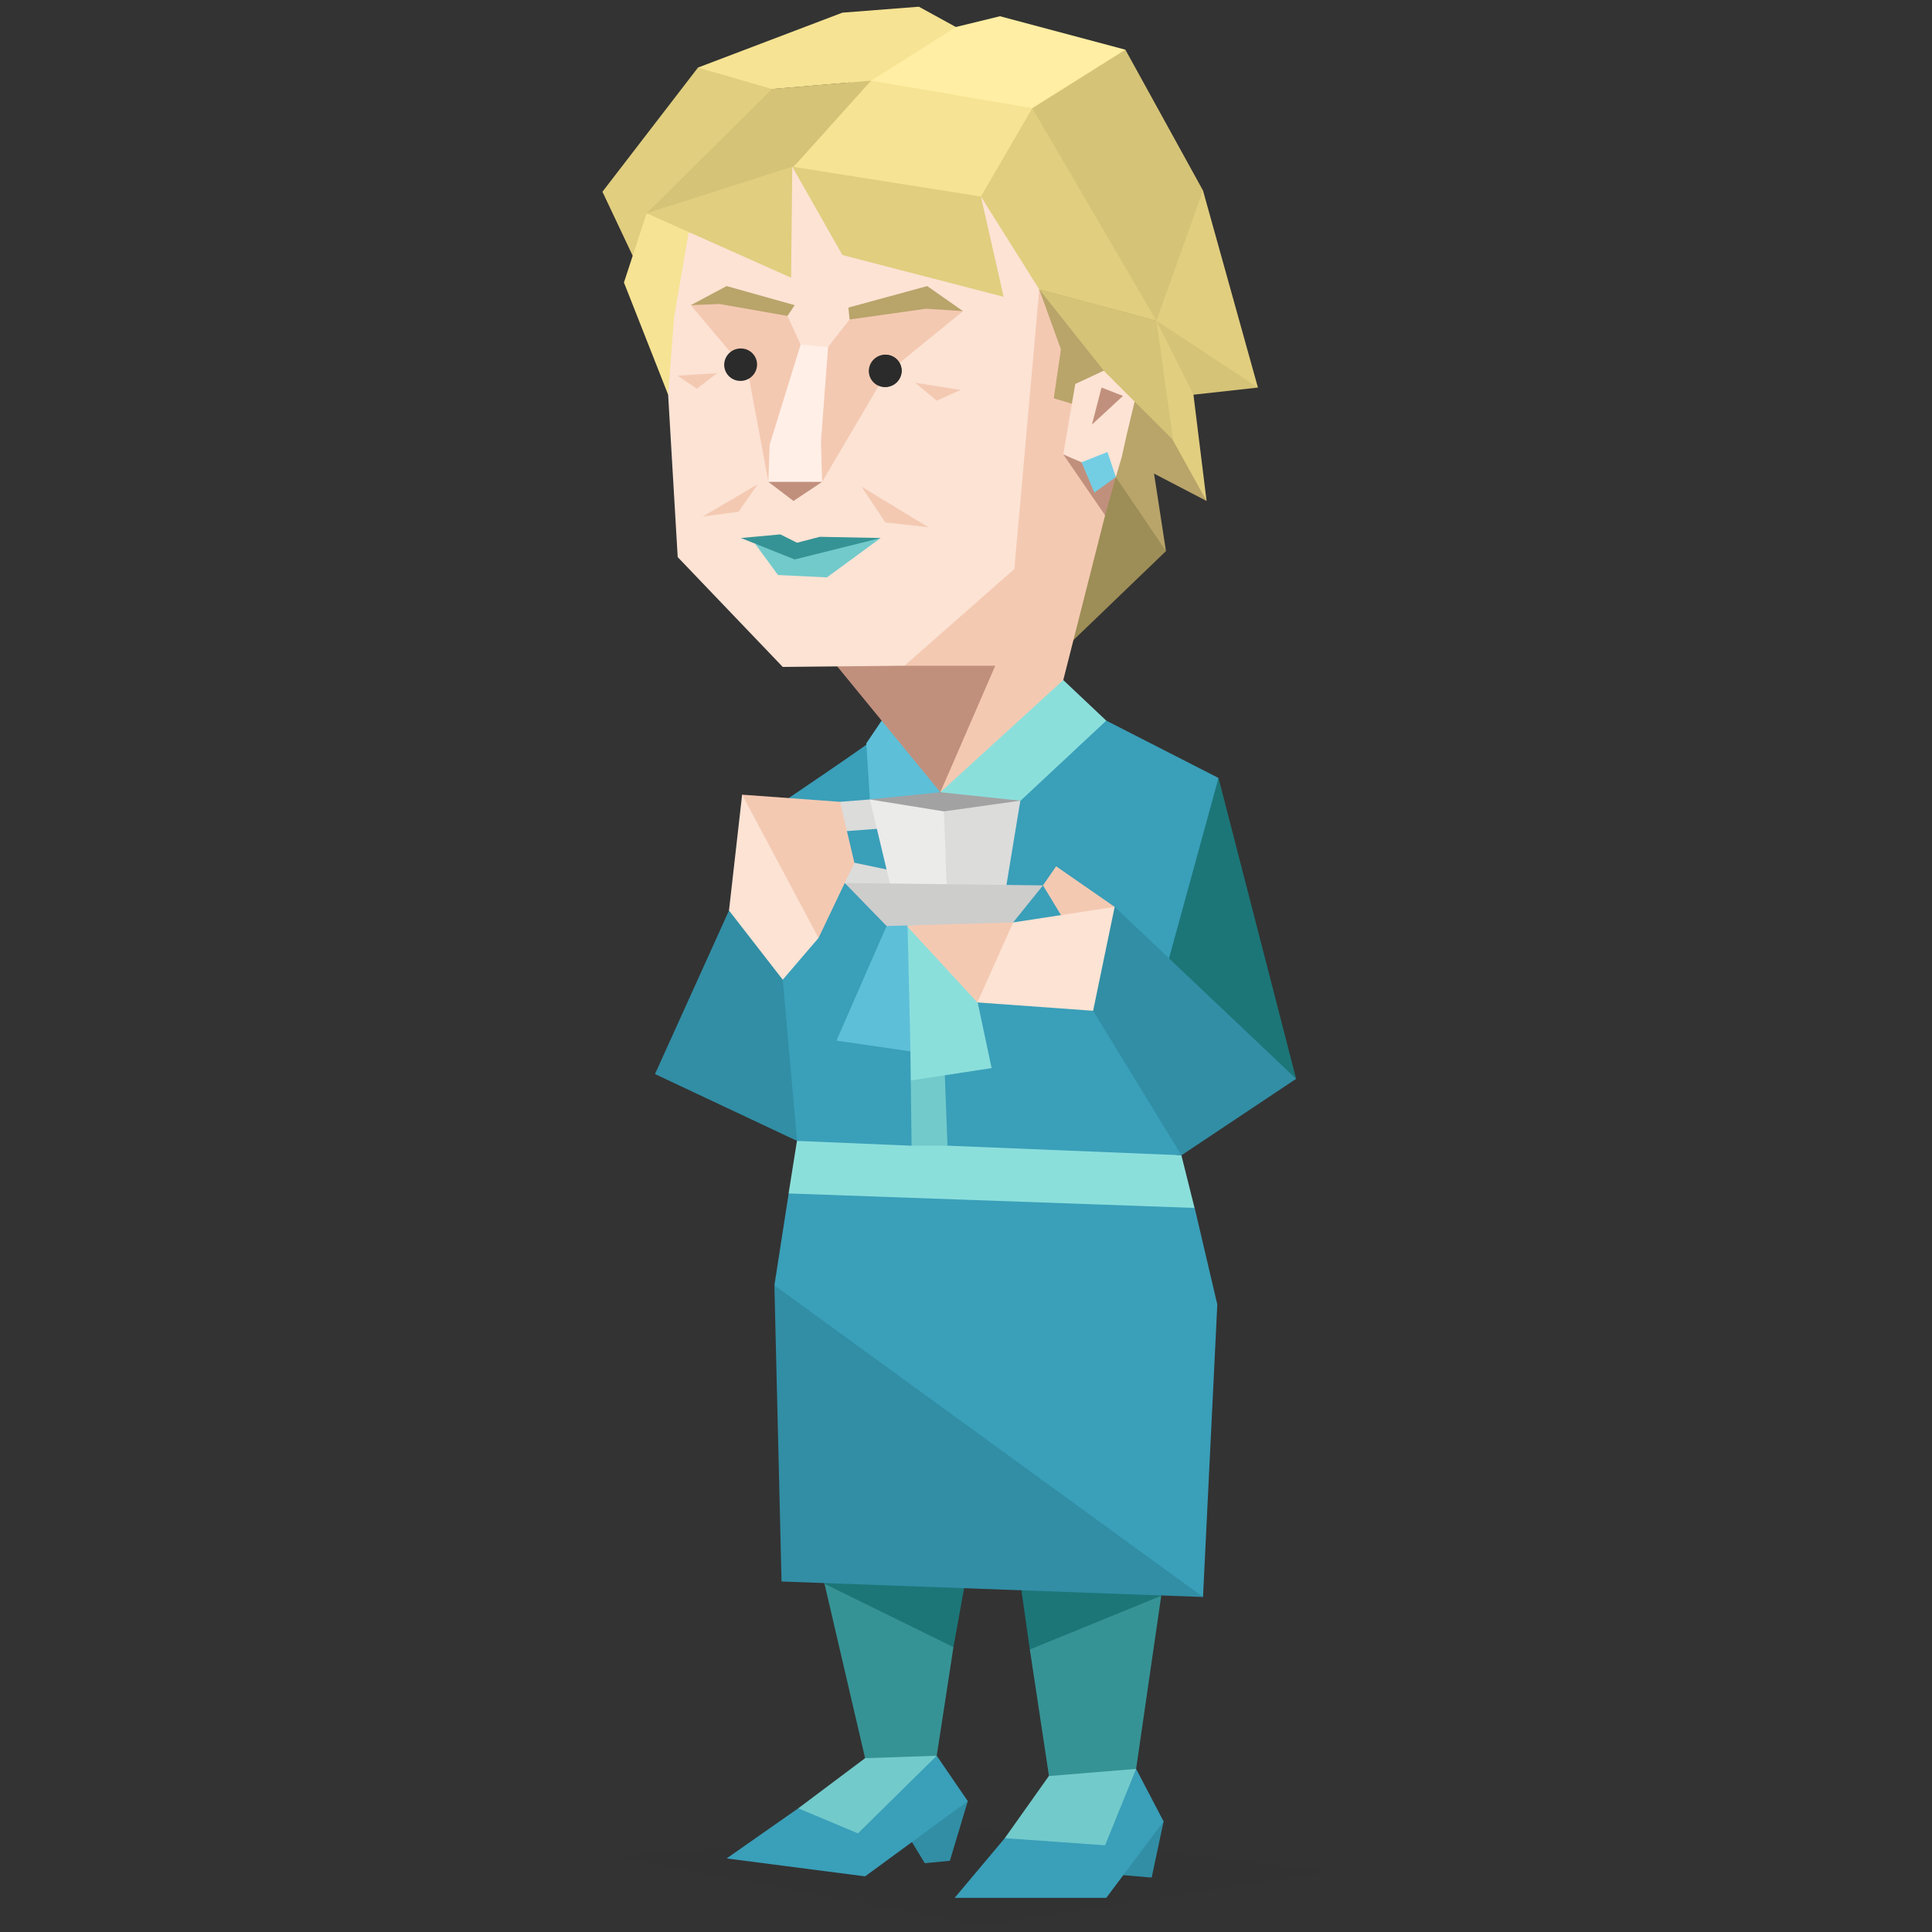 <svg id="Layer_1" data-name="Layer 1" xmlns="http://www.w3.org/2000/svg" viewBox="0 0 400 400"><rect x="0" y="0" width="400" height="400" fill="#333333" stroke="none"/><defs><style>.cls-1,.cls-21{fill:#2b2b2b;}.cls-1{fill-opacity:0.1;}.cls-2{fill:#318ea5;}.cls-3{fill:#3a9fb9;}.cls-4{fill:#72cacb;}.cls-5{fill:#369395;}.cls-6{fill:#1c7678;}.cls-7{fill:#8bdfdb;}.cls-8{fill:#5ebfd8;}.cls-9{fill:#dcdcdb;}.cls-10{fill:#f4c9b2;}.cls-11{fill:#fce3d4;}.cls-12{fill:#e1ce7f;}.cls-13{fill:#d5c377;}.cls-14{fill:#ffeea3;}.cls-15{fill:#f6e393;}.cls-16{fill:#b9a46a;}.cls-17{fill:#9d8d56;}.cls-18{fill:#ebebea;}.cls-19{fill:#c1907d;}.cls-20{fill:#ffefe7;}.cls-22{fill:#73cee4;}.cls-23{fill:#a2a2a2;}.cls-24{fill:#cdcdcc;}</style></defs><title>sentinels_ESFJ_famous_fictional_mrs_hudson_sherlock_holmes</title><g id="Layer_1-2" data-name="Layer_1"><polygon class="cls-1" points="126.96 384.28 203.58 398.61 275.27 387.49 204.08 378.84 126.96 384.28"/><polygon class="cls-2" points="195.92 372.16 200.37 372.91 196.66 385.26 191.47 385.76 187.27 378.84 195.92 372.16"/><polygon class="cls-3" points="172.69 374.64 165.27 374.39 150.44 384.77 179.11 388.48 200.37 372.91 193.94 363.51 172.69 374.64"/><polygon class="cls-4" points="185.04 351.65 179.11 364.01 165.27 374.39 177.63 379.58 193.94 363.51 185.04 351.65"/><polygon class="cls-5" points="178.87 317.78 170.71 327.92 179.11 364.01 193.94 363.51 197.4 341.02 178.87 317.78"/><polygon class="cls-6" points="167 323.22 170.71 327.92 197.4 341.02 201.11 320.5 167 323.22"/><polygon class="cls-2" points="237.2 374.88 240.91 377.11 238.44 388.73 232.5 388.23 230.78 385.76 237.2 374.88"/><polygon class="cls-3" points="228.8 368.7 235.22 366.23 240.91 377.11 230.78 385.76 227.81 378.1 228.8 368.7"/><polygon class="cls-3" points="225.09 371.18 232.01 380.32 240.91 377.11 229.04 392.93 197.65 392.93 208.03 380.57 225.09 371.18"/><polygon class="cls-4" points="225.34 361.29 217.67 366.98 208.03 380.57 228.8 382.05 235.22 366.23 225.34 361.29"/><polygon class="cls-5" points="219.4 320.26 213.22 341.51 217.18 367.71 235.22 366.23 240.42 330.39 219.4 320.26"/><polygon class="cls-6" points="219.4 320.26 211.49 329.4 213.22 341.51 240.42 330.39 219.4 320.26"/><polygon class="cls-3" points="176.64 242.15 163.29 247.09 160.33 266.12 182.08 301.47 249.07 330.64 252.03 270.08 247.34 250.06 224.1 245.85 176.64 242.15"/><polygon class="cls-2" points="160.33 266.12 161.81 327.43 249.07 330.64 160.33 266.12"/><path class="cls-7" d="M182.08,225.09,165,236.21l-1.73,10.88,84.05,3-2.72-10.88C218.91,236,208.28,230.53,182.08,225.09Z"/><polygon class="cls-3" points="181.34 234.48 196.17 237.2 244.62 239.18 245.85 218.91 225.09 188.01 192.96 175.9 181.34 234.48"/><polygon class="cls-3" points="249.56 177.38 252.28 161.07 229.04 149.2 214.96 151.43 203.34 165.27 200.12 206.31 241.4 206.8 249.56 177.38"/><polygon class="cls-4" points="195.43 217.68 196.17 237.2 188.75 237.2 179.36 228.06 188.51 218.66 195.43 217.68"/><path class="cls-7" d="M184.3,224.35l21-3.21-8.65-40.79-9.39-12.11s-7.42,10.38-6.18,10.63C182.57,179.36,184.3,224.35,184.3,224.35Z"/><path class="cls-3" d="M152.66,214l4.7-.5L165,236.21l23.73,1-.24-19.53-6.18-10.38,3.21-32.13s-5.19-22.25-4.2-22.5-21.75,15.08-21.75,15.08Z"/><polygon class="cls-8" points="173.18 215.45 188.51 217.68 187.52 175.16 185.79 168.24 183.56 191.72 173.18 215.45"/><polygon class="cls-2" points="158.84 172.44 162.06 202.84 165.02 236.21 135.61 222.37 150.93 188.51 158.84 172.44"/><polygon class="cls-8" points="185.54 144.75 179.36 153.9 180.1 165.52 180.1 168.48 191.47 167.99 206.3 149.7 185.54 144.75"/><polygon class="cls-9" points="172.19 171.2 173.92 166.01 180.1 165.52 184.55 169.23 183.56 171.45 173.67 172.19 172.19 171.2"/><path class="cls-9" d="M174.17,179.36l2.72-.74,10.63,2.22s-.5,6.92-.5,6.68-6.18,0-6.18,0l-5.93-4.7-3,1.24Z"/><polygon class="cls-10" points="153.41 171.94 153.65 164.53 173.92 166.01 176.89 178.62 169.47 194.19 153.41 171.94"/><polygon class="cls-10" points="212.98 200.87 209.76 190.98 208.53 189 187.76 191.72 202.35 207.54 212.98 200.87"/><polygon class="cls-7" points="229.04 149.2 220.14 140.8 215.45 140.8 207.04 144.51 195.43 159.34 194.69 164.03 206.55 170.21 229.04 149.2"/><polygon class="cls-10" points="215.94 183.31 220.14 190.24 225.34 193.45 230.78 187.76 218.66 179.36 215.94 183.31"/><polygon class="cls-6" points="244.62 203.09 241.9 198.89 252.28 161.07 268.35 223.36 253.27 225.83 244.62 203.09"/><polygon class="cls-11" points="241.16 209.27 238.93 202.1 230.78 187.76 209.76 190.98 202.35 207.54 226.32 209.27 241.16 209.27"/><path class="cls-12" d="M242.39,81.72l-.74-7.66,18.79,6.18L249.07,39.45l-6.68,3s-5.93,26.2-5.93,25.71C236.21,67.88,242.39,81.72,242.39,81.72Z"/><polygon class="cls-13" points="243.63 81.72 247.09 81.72 260.44 80.24 239.43 66.4 243.63 81.72"/><polygon class="cls-12" points="228.55 71.09 239.43 66.4 247.09 81.72 249.81 103.72 235.72 92.1 224.1 84.19 228.55 71.09"/><polygon class="cls-13" points="220.14 11.03 233 10.29 249.07 39.45 239.43 66.4 230.53 60.96 208.53 24.13 220.14 11.03"/><polygon class="cls-14" points="186.28 5.09 197.9 5.59 207.04 3.36 233 10.29 213.72 22.4 208.03 26.11 175.65 17.45 186.28 5.09"/><polygon class="cls-15" points="149.7 20.42 144.51 13.99 174.41 2.62 190.24 1.39 197.9 5.59 180.35 16.71 159.83 18.44 149.7 20.42"/><polygon class="cls-16" points="227.81 62.69 239.43 66.4 235.97 78.76 221.13 89.39 208.53 83.2 210.75 63.92 214.46 53.79 227.81 62.69"/><polygon class="cls-12" points="197.65 27.34 213.72 22.4 239.43 66.4 215.17 59.92 194.93 53.05 197.65 27.34"/><polygon class="cls-15" points="170.96 22.15 180.35 16.71 213.72 22.4 203.09 40.69 194.19 43.66 163.79 38.22 161.81 31.05 170.96 22.15"/><path class="cls-13" d="M149.7,20.42l10.13-2,20.52-1.73L165,33.77l-6.92,6.92s-23.73,11.86-25,11.12-1.24-11.12-1.24-11.12Z"/><polygon class="cls-12" points="132.39 49.09 124.73 39.7 144.51 13.99 159.83 18.44 133.88 44.15 132.39 49.09"/><polygon class="cls-17" points="222.12 132.64 241.4 114.1 229.78 86.91 221.63 120.04 222.12 132.64"/><polygon class="cls-16" points="241.4 114.1 235.97 78.76 229.78 86.91 231.02 98.78 241.4 114.1"/><path class="cls-18" d="M188.75,165.52H180.1l5.19,21.75,12.86-.49s-.5-22.74-.5-22.5C197.65,164.78,188.75,165.52,188.75,165.52Z"/><polygon class="cls-9" points="207.79 186.78 211.25 165.77 203.83 166.01 195.92 165.27 195.43 167.99 196.17 188.26 207.79 186.78"/><polygon class="cls-19" points="194.69 164.03 171.2 135.36 210.26 136.1 194.69 164.03"/><polygon class="cls-10" points="227.56 100.26 228.8 106.69 220.14 140.8 194.69 164.03 206.06 137.83 187.27 137.83 188.26 129.68 208.03 116.08 211.74 77.27 215.17 59.92 219.65 72.33 218.17 82.46 225.58 84.69 227.56 100.26"/><polygon class="cls-19" points="227.56 91.11 220.14 94.08 228.8 106.69 231.02 98.78 227.56 91.11"/><polygon class="cls-12" points="133.14 57.5 124.73 39.7 133.88 44.15 135.61 54.28 133.14 57.5"/><polygon class="cls-15" points="143.02 46.62 133.88 44.15 129.18 58.49 138.33 81.72 140.55 80.24 143.02 46.62"/><polygon class="cls-11" points="139.56 65.66 138.33 81.72 140.31 115.34 162.06 138.08 187.27 137.83 210.01 117.81 215.17 59.92 203.09 40.69 171.45 38.96 164.03 34.51 161.56 37.23 150.69 42.17 142.53 48.35 139.56 65.66"/><polygon class="cls-10" points="152.66 60.96 149.7 61.45 143.02 63.18 154.89 77.27 159.09 99.77 167 94.82 170.21 99.77 183.31 77.52 199.38 64.42 191.72 62.69 181.83 63.92 175.9 66.15 171.45 71.83 168.48 75.79 165.76 71.34 163.04 65.41 159.09 63.43 152.66 60.96"/><polygon class="cls-16" points="150.44 59.23 143.02 63.18 148.96 62.94 163.04 65.41 164.53 63.18 150.44 59.23"/><polygon class="cls-16" points="199.38 64.42 191.97 59.23 175.65 63.68 175.9 66.15 191.72 63.92 199.38 64.42"/><polygon class="cls-4" points="159.09 111.39 156.37 112.62 161.07 119.05 171.2 119.54 182.33 111.39 164.03 113.11 159.09 111.39"/><polygon class="cls-19" points="163.04 96.31 159.09 99.77 164.28 103.72 170.21 99.77 163.04 96.31"/><polygon class="cls-20" points="165.76 71.34 159.34 92.1 159.09 99.77 170.21 99.77 169.97 91.36 171.45 71.83 165.76 71.34"/><polygon class="cls-10" points="145.5 106.94 156.87 100.26 152.91 105.95 145.5 106.94"/><polygon class="cls-10" points="192.21 109.16 178.37 100.75 183.31 108.17 192.21 109.16"/><polygon class="cls-5" points="153.41 111.39 161.56 110.64 165.02 112.37 169.72 111.14 182.33 111.39 164.53 115.83 153.41 111.39"/><path class="cls-21" d="M149.94,75.43a3.41,3.41,0,0,1,3.51-3.28,3.33,3.33,0,0,1,3.29,3.43,3.42,3.42,0,0,1-3.51,3.28A3.34,3.34,0,0,1,149.94,75.43Z"/><path class="cls-21" d="M179.88,76.71a3.43,3.43,0,0,1,3.51-3.28,3.34,3.34,0,0,1,3.29,3.43,3.42,3.42,0,0,1-3.51,3.28A3.34,3.34,0,0,1,179.88,76.71Z"/><path class="cls-21" d="M180,76.71a3.36,3.36,0,0,1,3.44-3.22,3.28,3.28,0,0,1,3.23,3.37,3.36,3.36,0,0,1-3.45,3.22A3.27,3.27,0,0,1,180,76.71Z"/><polygon class="cls-11" points="235.97 78.76 236.71 92.35 232.26 94.58 231.02 98.78 220.14 94.08 222.62 79.5 230.03 76.04 235.97 78.76"/><polygon class="cls-19" points="232.5 81.97 228.06 80.24 226.08 87.9 232.5 81.97"/><polygon class="cls-22" points="229.29 93.58 223.92 95.71 226.58 101.98 231.02 98.78 229.29 93.58"/><polygon class="cls-23" points="180.1 165.52 195.43 167.99 211.25 165.77 194.69 164.03 180.1 165.52"/><polygon class="cls-24" points="174.91 182.82 215.94 183.31 209.76 190.98 183.56 191.72 174.91 182.82"/><polygon class="cls-2" points="226.32 209.27 230.78 187.76 268.35 223.36 244.62 239.18 226.32 209.27"/><polygon class="cls-11" points="153.65 164.53 169.47 194.19 162.06 202.84 150.93 188.51 153.65 164.53"/><polygon class="cls-16" points="249.81 103.72 235.97 78.76 233.24 90.13 232.26 94.58 249.81 103.72"/><polygon class="cls-12" points="164.03 34.51 174.41 52.8 207.79 61.45 203.09 40.69 164.03 34.51"/><polygon class="cls-12" points="133.88 44.15 163.79 57.5 164.03 34.51 133.88 44.15"/><polygon class="cls-13" points="215.17 59.92 228.55 76.78 242.89 91.11 239.43 66.4 215.17 59.92"/><polygon class="cls-10" points="189.5 79.25 198.89 80.73 193.94 82.96 189.5 79.25"/><polygon class="cls-10" points="140.31 77.77 148.46 77.27 144.26 80.49 140.31 77.77"/></g></svg>